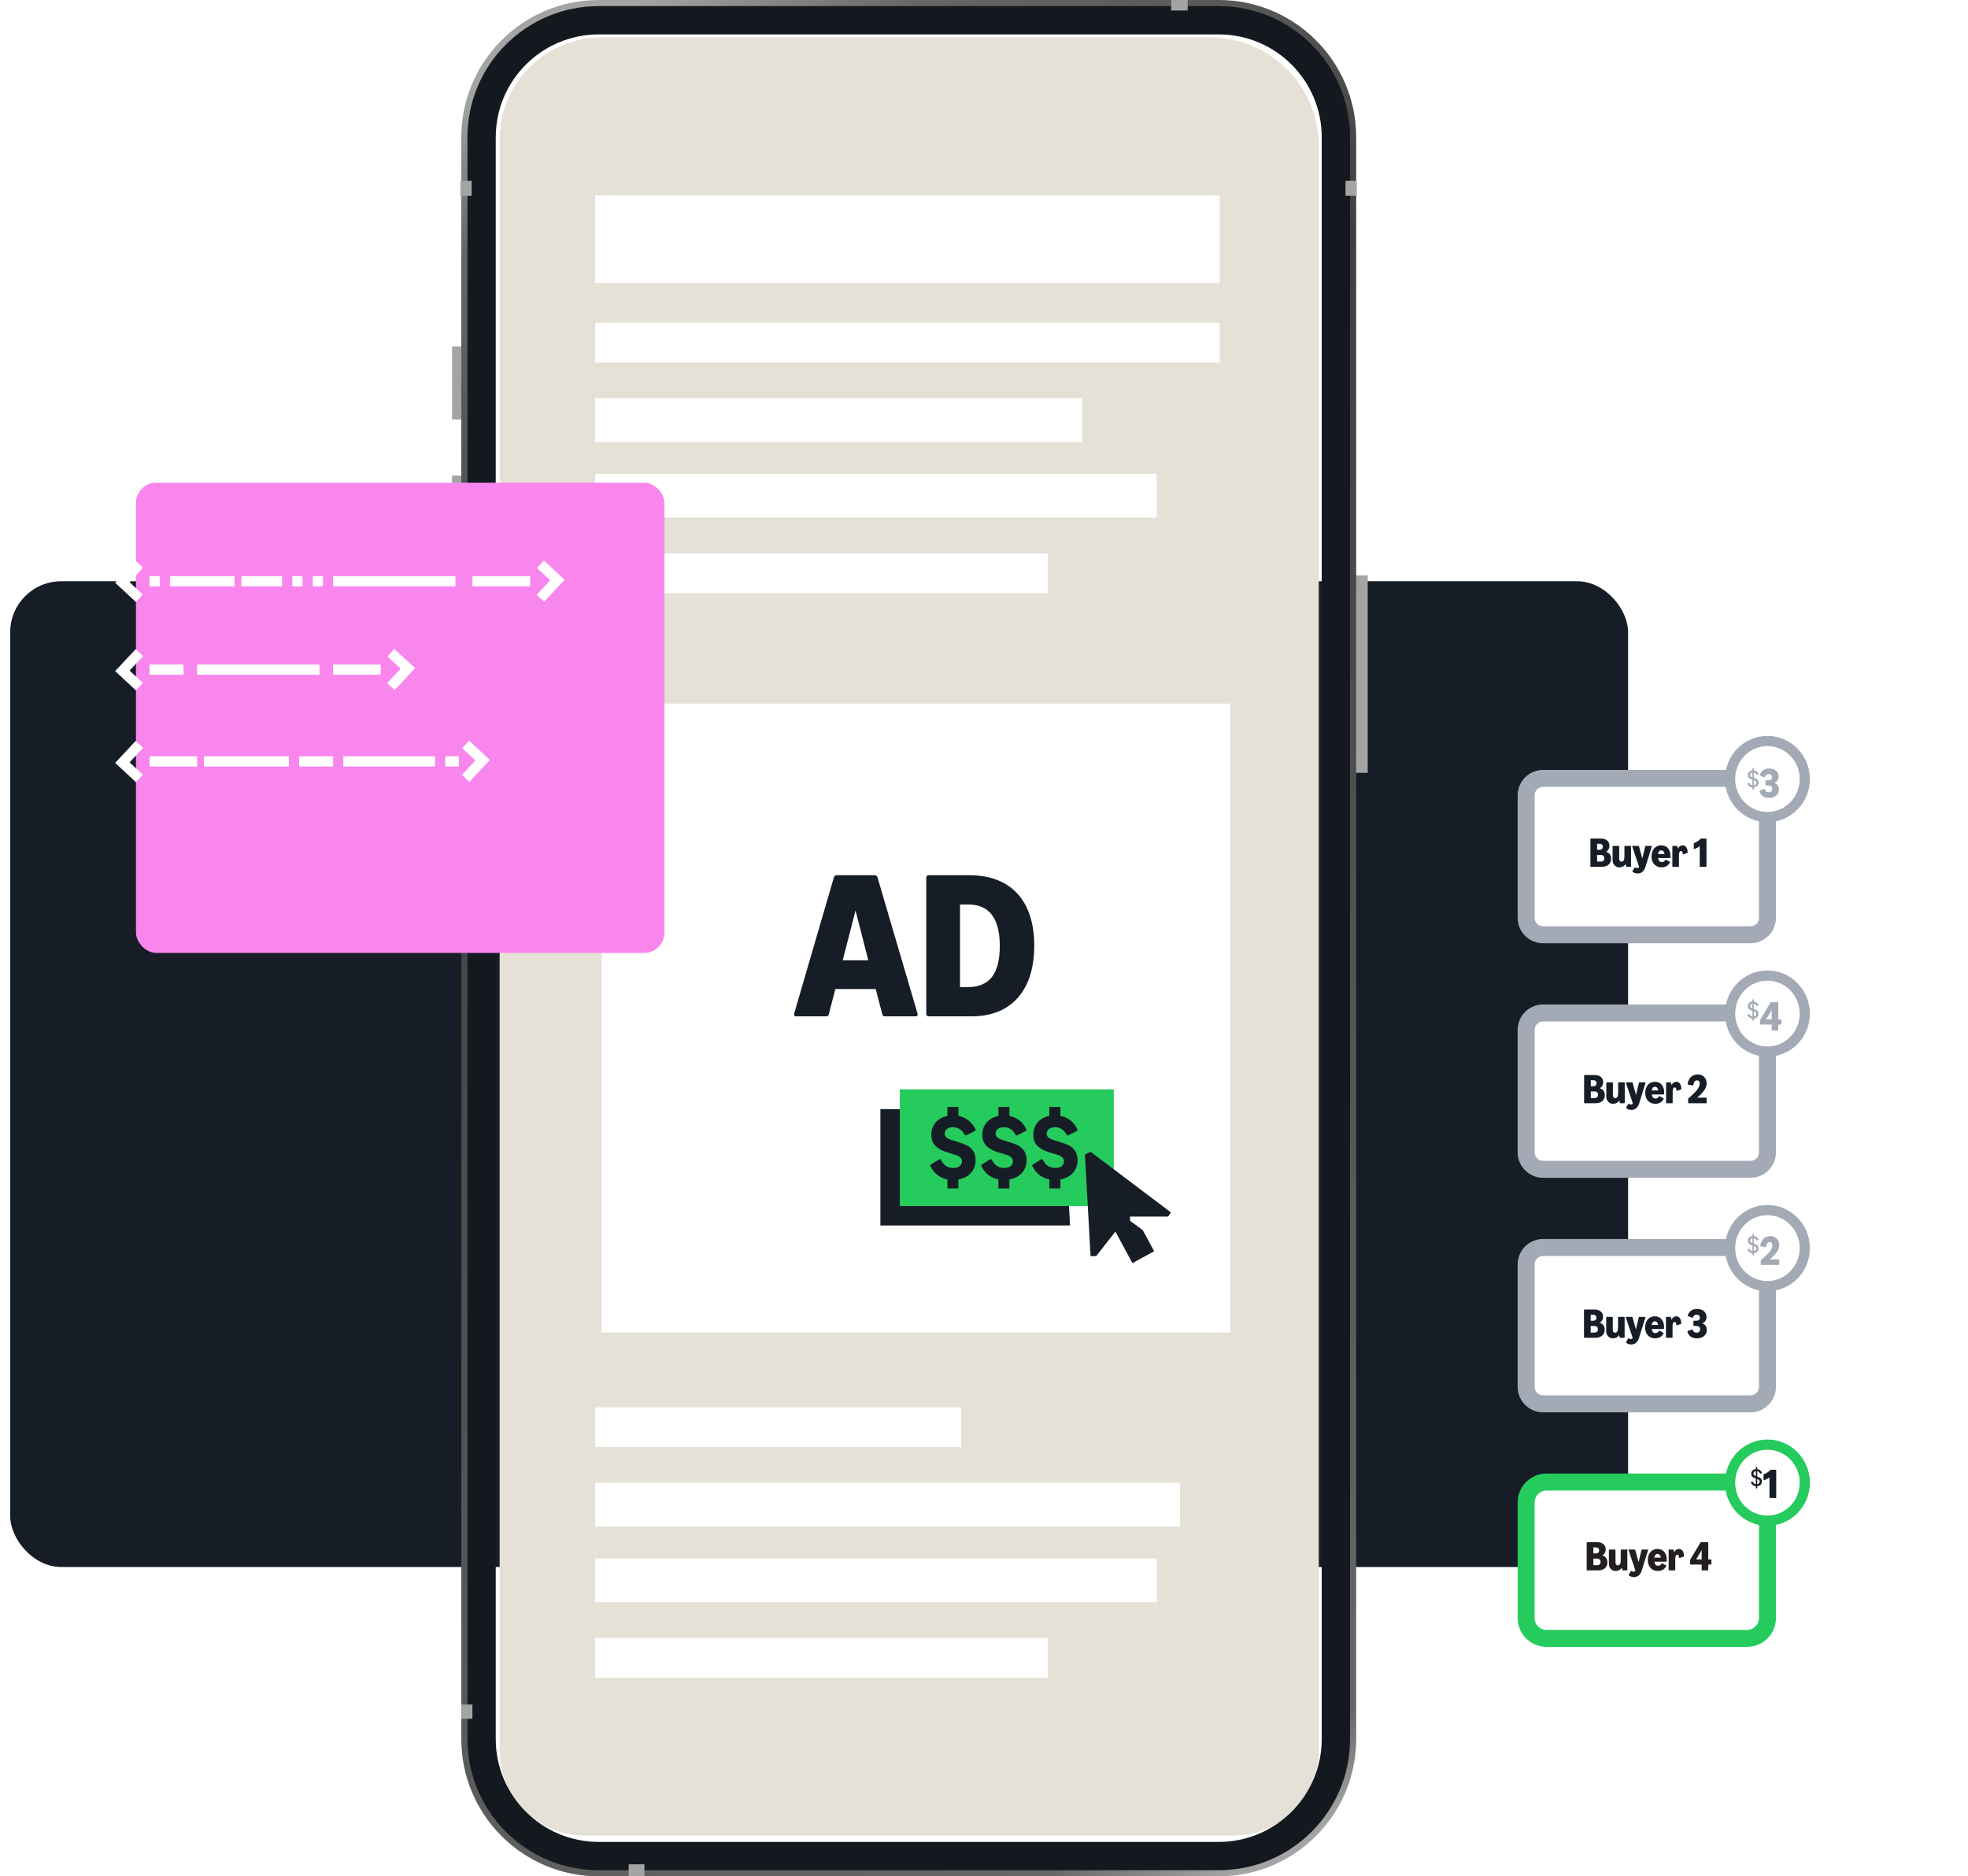 <svg width="579" height="552" viewBox="0 0 579 552" fill="none" xmlns="http://www.w3.org/2000/svg">
<rect x="3" y="171" width="476" height="290" rx="15" fill="#161D26"/>
<path d="M147 41C147 24.431 160.431 11 177 11H356C373.673 11 388 25.327 388 43V515C388 528.807 376.807 540 363 540H172C158.193 540 147 528.807 147 515V41Z" fill="#E5E1D6"/>
<rect x="175.086" y="57.492" width="183.733" height="25.746" fill="white"/>
<rect x="175.122" y="94.941" width="183.733" height="11.703" fill="white"/>
<rect x="175.122" y="414" width="107.665" height="11.703" fill="white"/>
<rect x="175.086" y="162.817" width="133.165" height="11.703" fill="white"/>
<rect x="175.086" y="481.876" width="133.165" height="11.703" fill="white"/>
<rect x="175.122" y="117.176" width="143.278" height="12.873" fill="white"/>
<rect x="175.122" y="436.235" width="172.03" height="12.873" fill="white"/>
<rect x="175.122" y="139.411" width="165.191" height="12.873" fill="white"/>
<rect x="175.122" y="458.47" width="165.191" height="12.873" fill="white"/>
<path d="M400.165 171.494V225.126" stroke="url(#paint0_linear_700_1313)" stroke-width="4.462" stroke-linecap="square"/>
<path d="M135.229 104.176V121.171" stroke="url(#paint1_linear_700_1313)" stroke-width="4.462" stroke-linecap="square"/>
<path d="M135.229 142.139V177.232" stroke="url(#paint2_linear_700_1313)" stroke-width="4.462" stroke-linecap="square"/>
<path d="M135.229 190.916V226.01" stroke="url(#paint3_linear_700_1313)" stroke-width="4.462" stroke-linecap="square"/>
<path fill-rule="evenodd" clip-rule="evenodd" d="M176.174 0H358.546C380.887 0 398.999 18.084 398.999 40.391V511.611C398.999 533.918 380.887 552.001 358.546 552.001H176.174C153.832 552.001 135.721 533.918 135.721 511.611V40.391C135.721 18.084 153.832 0 176.174 0ZM176.174 9.05C158.838 9.05 144.784 23.081 144.784 40.391V511.611C144.784 528.919 158.838 542.951 176.174 542.951H358.546C375.881 542.951 389.936 528.919 389.936 511.611V40.391C389.936 23.081 375.881 9.05 358.546 9.05H176.174Z" fill="url(#paint4_linear_700_1313)"/>
<path d="M358.544 5.96H176.173C157.127 5.96 141.688 21.375 141.688 40.391V511.61C141.688 530.626 157.127 546.041 176.173 546.041H358.544C377.59 546.041 393.029 530.626 393.029 511.61V40.391C393.029 21.375 377.59 5.96 358.544 5.96Z" stroke="#141920" stroke-width="8.329"/>
<path d="M349.43 0H344.566V3.09H349.43V0Z" fill="#A4A4A4"/>
<path d="M189.604 548.469H184.962V552.001H189.604V548.469Z" fill="#A4A4A4"/>
<path d="M138.987 501.457H135.671V505.651H138.987V501.457Z" fill="#A4A4A4"/>
<path d="M399.171 53.192H395.855V57.606H399.171V53.192Z" fill="#A4A4A4"/>
<path d="M138.768 53.192H135.452V57.606H138.768V53.192Z" fill="#A4A4A4"/>
<rect x="177" y="207" width="185" height="185" fill="white"/>
<g filter="url(#filter0_d_700_1313)">
<rect x="20" y="122" width="155.494" height="138.344" rx="6" fill="#F986ED"/>
</g>
<path d="M139 171L156 171" stroke="white" stroke-width="3"/>
<path d="M98 171L134 171" stroke="white" stroke-width="3"/>
<path d="M92 171L95 171" stroke="white" stroke-width="3"/>
<path d="M86 171L89 171" stroke="white" stroke-width="3"/>
<path d="M44 171L47 171" stroke="white" stroke-width="3"/>
<path d="M71 171L83 171" stroke="white" stroke-width="3"/>
<path d="M50 171L69 171" stroke="white" stroke-width="3"/>
<path d="M159 166L164 170.643L159 176" stroke="white" stroke-width="3"/>
<path d="M41 176L36 171.357L41 166" stroke="white" stroke-width="3"/>
<path d="M98 197L112 197" stroke="white" stroke-width="3"/>
<path d="M58 197L94 197" stroke="white" stroke-width="3"/>
<path d="M44 197L54 197" stroke="white" stroke-width="3"/>
<path d="M115 192L120 196.643L115 202" stroke="white" stroke-width="3"/>
<path d="M41 202L36 197.357L41 192" stroke="white" stroke-width="3"/>
<path d="M131 224L135 224" stroke="white" stroke-width="3"/>
<path d="M101 224L128 224" stroke="white" stroke-width="3"/>
<path d="M44 224L58 224" stroke="white" stroke-width="3"/>
<path d="M88 224L98 224" stroke="white" stroke-width="3"/>
<path d="M60 224L85 224" stroke="white" stroke-width="3"/>
<path d="M137 219L142 223.643L137 229" stroke="white" stroke-width="3"/>
<path d="M41 229L36 224.357L41 219" stroke="white" stroke-width="3"/>
<circle cx="35.435" cy="135.148" r="3.43" fill="white"/>
<circle cx="46.868" cy="135.148" r="3.43" fill="white"/>
<circle cx="58.302" cy="135.148" r="3.43" fill="white"/>
<path d="M313.017 326.298H259.014V360.527H314.806L313.017 326.298Z" fill="#161D26"/>
<path d="M327.681 320.472H264.736V354.806H327.681V320.472Z" fill="#25CB5C"/>
<path d="M279.618 331.681C280.183 331.56 280.991 331.602 281.495 331.796C281.574 331.821 281.656 331.846 281.731 331.874C282.618 332.207 283.323 332.876 283.845 333.881C283.917 334.002 283.999 334.063 284.095 334.063C284.138 334.063 284.196 334.045 284.267 334.009L286.842 332.708C286.974 332.622 287.039 332.529 287.039 332.432C287.039 332.389 287.024 332.339 286.999 332.289C286.467 331.127 285.73 330.197 284.793 329.507C283.977 328.906 283.04 328.502 281.982 328.298V325.644H278.731V328.309C277.962 328.459 277.268 328.709 276.653 329.067C275.805 329.56 275.151 330.215 274.689 331.03C274.228 331.846 273.999 332.765 273.999 333.788C273.999 334.968 274.271 335.919 274.815 336.638C275.358 337.357 276.045 337.818 276.757 338.24C277.737 338.823 281.08 339.699 281.495 339.871C282.039 340.071 282.354 340.336 282.622 340.608C282.89 340.88 283.019 341.284 283.019 341.695C283.019 342.106 282.883 342.46 282.629 342.793C282.389 343.108 281.488 343.87 279.628 343.515V343.523C279.017 343.419 278.477 343.172 278.012 342.786C277.547 342.4 277.136 341.863 276.778 341.169C276.707 341.048 276.624 340.987 276.528 340.987C276.474 340.987 276.413 341.008 276.345 341.051L273.838 342.614C273.724 342.686 273.667 342.772 273.667 342.875C273.667 342.929 273.681 342.979 273.706 343.033C274.3 344.249 275.101 345.2 276.102 345.89C276.875 346.419 277.747 346.777 278.724 346.967V349.631H281.975V346.977C282.876 346.824 283.688 346.541 284.399 346.108C285.236 345.6 285.884 344.932 286.341 344.106C286.803 343.279 287.032 342.339 287.032 341.287C287.032 340.132 286.767 339.199 286.238 338.483C285.708 337.772 285.065 337.235 284.306 336.874C283.548 336.516 282.611 336.177 281.492 335.862L279.628 335.283C279.085 335.072 278.666 334.828 278.373 334.553C278.08 334.278 277.933 333.934 277.933 333.523C277.933 333.058 278.083 332.668 278.38 332.354C278.677 332.039 279.081 331.781 279.614 331.674L279.618 331.681Z" fill="#161D26"/>
<path d="M314.313 336.875C313.554 336.518 312.617 336.178 311.494 335.863L309.631 335.284C309.088 335.073 308.669 334.83 308.376 334.554C308.083 334.279 307.936 333.936 307.936 333.524C307.936 333.059 308.086 332.67 308.383 332.355C308.68 332.04 309.084 331.783 309.617 331.675C310.182 331.554 310.99 331.597 311.494 331.79C311.577 331.815 311.655 331.84 311.73 331.868C312.617 332.201 313.322 332.87 313.844 333.875C313.916 333.996 313.998 334.057 314.094 334.057C314.137 334.057 314.195 334.039 314.266 334.004L316.841 332.702C316.973 332.616 317.038 332.523 317.038 332.426C317.038 332.383 317.024 332.333 316.998 332.283C316.466 331.121 315.729 330.191 314.792 329.501C313.976 328.9 313.039 328.496 311.981 328.292V325.638H308.73V328.303C307.961 328.453 307.267 328.703 306.652 329.061C305.804 329.555 305.15 330.209 304.689 331.024C304.227 331.84 303.998 332.759 303.998 333.782C303.998 334.962 304.27 335.913 304.814 336.632C305.357 337.351 306.044 337.812 306.756 338.234C307.736 338.817 311.08 339.694 311.494 339.865C312.038 340.066 312.353 340.33 312.621 340.602C312.889 340.874 313.018 341.278 313.018 341.689C313.018 342.101 312.882 342.455 312.628 342.787C312.389 343.102 311.487 343.864 309.628 343.51V343.517C309.016 343.413 308.476 343.166 308.011 342.78C307.546 342.394 307.135 341.857 306.777 341.164C306.706 341.042 306.623 340.981 306.527 340.981C306.473 340.981 306.412 341.003 306.344 341.046L303.837 342.608C303.723 342.68 303.666 342.766 303.666 342.869C303.666 342.923 303.68 342.973 303.705 343.027C304.299 344.243 305.1 345.194 306.101 345.884C306.874 346.414 307.746 346.771 308.723 346.961V349.622H311.974V346.968C312.875 346.814 313.687 346.532 314.398 346.099C315.235 345.591 315.883 344.922 316.34 344.096C316.802 343.27 317.031 342.329 317.031 341.278C317.031 340.123 316.766 339.189 316.237 338.474C315.707 337.762 315.064 337.226 314.305 336.865L314.313 336.875Z" fill="#161D26"/>
<path d="M294.617 331.681C295.182 331.559 295.99 331.602 296.495 331.795C296.573 331.82 296.655 331.846 296.731 331.874C297.618 332.207 298.322 332.876 298.844 333.88C298.916 334.002 298.998 334.063 299.095 334.063C299.138 334.063 299.195 334.045 299.266 334.009L301.841 332.707C301.974 332.622 302.038 332.529 302.038 332.432C302.038 332.389 302.024 332.339 301.999 332.289C301.466 331.127 300.729 330.197 299.792 329.507C298.977 328.906 298.04 328.502 296.981 328.298V325.644H293.73V328.308C292.961 328.459 292.267 328.709 291.652 329.067C290.805 329.56 290.15 330.215 289.689 331.03C289.227 331.846 288.998 332.765 288.998 333.787C288.998 334.968 289.27 335.919 289.814 336.638C290.357 337.357 291.044 337.818 291.756 338.24C292.736 338.823 296.08 339.699 296.495 339.871C297.038 340.071 297.353 340.336 297.621 340.608C297.889 340.879 298.018 341.284 298.018 341.695C298.018 342.106 297.882 342.46 297.628 342.793C297.389 343.108 296.487 343.869 294.628 343.515V343.522C294.016 343.419 293.476 343.172 293.011 342.786C292.546 342.399 292.135 341.863 291.777 341.169C291.706 341.048 291.624 340.987 291.527 340.987C291.473 340.987 291.412 341.008 291.345 341.051L288.837 342.614C288.723 342.686 288.666 342.771 288.666 342.875C288.666 342.929 288.68 342.979 288.705 343.032C289.299 344.248 290.1 345.2 291.101 345.89C291.874 346.419 292.746 346.777 293.723 346.966V349.627H296.974V346.974C297.875 346.82 298.687 346.537 299.399 346.105C300.235 345.597 300.883 344.928 301.341 344.102C301.802 343.276 302.031 342.335 302.031 341.284C302.031 340.128 301.766 339.195 301.237 338.48C300.708 337.768 300.064 337.232 299.306 336.87C298.547 336.513 297.61 336.173 296.487 335.858L294.624 335.279C294.08 335.068 293.662 334.825 293.369 334.549C293.076 334.274 292.929 333.931 292.929 333.519C292.929 333.054 293.079 332.664 293.376 332.35C293.673 332.035 294.077 331.778 294.61 331.67L294.617 331.681Z" fill="#161D26"/>
<path d="M344.493 356.675L320.853 338.843L319.194 339.673L320.853 369.532H322.512L328.163 362.311L333.17 371.606L339.558 368.102L336.221 361.907L332.466 359.164V357.92H343.663L344.493 356.675Z" fill="#161D26"/>
<path d="M234.246 299C233.826 299 233.616 298.82 233.616 298.46C233.616 298.34 233.626 298.25 233.646 298.19L245.346 258.08C245.466 257.68 245.746 257.48 246.186 257.48H257.316C257.756 257.48 258.036 257.68 258.156 258.08L269.946 298.19C269.966 298.25 269.976 298.34 269.976 298.46C269.976 298.82 269.766 299 269.346 299H260.346C259.926 299 259.666 298.79 259.566 298.37L257.646 290.96H245.766L243.846 298.37C243.766 298.79 243.496 299 243.036 299H234.246ZM255.456 282.5L251.706 267.86L247.926 282.5H255.456ZM273.235 299C273.015 299 272.835 298.94 272.695 298.82C272.575 298.68 272.515 298.5 272.515 298.28V258.2C272.515 257.98 272.575 257.81 272.695 257.69C272.835 257.55 273.015 257.48 273.235 257.48H285.205C289.265 257.48 292.715 258.29 295.555 259.91C298.415 261.53 300.585 263.89 302.065 266.99C303.545 270.09 304.285 273.84 304.285 278.24C304.285 282.6 303.555 286.34 302.095 289.46C300.655 292.56 298.545 294.93 295.765 296.57C293.005 298.19 289.685 299 285.805 299H273.235ZM284.755 290.39C287.935 290.39 290.295 289.4 291.835 287.42C293.375 285.42 294.145 282.38 294.145 278.3C294.145 270.16 291.045 266.09 284.845 266.09H282.445V290.39H284.755Z" fill="#161D26"/>
<path d="M548 322C564.566 322 578 307.225 578 289C578 270.775 564.572 256 548 256" stroke="white" stroke-width="2" stroke-linecap="round" stroke-linejoin="round" stroke-dasharray="6 6"/>
<path d="M543.447 318L538 323.515L543.447 329.03" stroke="white" stroke-width="3" stroke-linecap="square" stroke-linejoin="round"/>
<path d="M548 391C564.566 391 578 376.225 578 358C578 339.775 564.572 325 548 325" stroke="white" stroke-width="2" stroke-linecap="round" stroke-linejoin="round" stroke-dasharray="6 6"/>
<path d="M543.447 387L538 392.515L543.447 398.03" stroke="white" stroke-width="3" stroke-linecap="square" stroke-linejoin="round"/>
<path d="M548 460C564.566 460 578 445.225 578 427C578 408.775 564.572 394 548 394" stroke="white" stroke-width="2" stroke-linecap="round" stroke-linejoin="round" stroke-dasharray="6 6"/>
<path d="M543.447 454L538 459.515L543.447 465.03" stroke="white" stroke-width="3" stroke-linecap="square" stroke-linejoin="round"/>
<path d="M515 229H454C451.239 229 449 231.239 449 234V270C449 272.761 451.239 275 454 275H515C517.761 275 520 272.761 520 270V234C520 231.239 517.761 229 515 229Z" fill="white" stroke="#A3AAB5" stroke-width="5" stroke-miterlimit="10"/>
<path d="M468.052 255C468.008 255 467.972 254.988 467.944 254.964C467.92 254.936 467.908 254.9 467.908 254.856V246.84C467.908 246.796 467.92 246.762 467.944 246.738C467.972 246.71 468.008 246.696 468.052 246.696H470.938C471.47 246.696 471.928 246.78 472.312 246.948C472.696 247.116 472.99 247.358 473.194 247.674C473.398 247.99 473.5 248.366 473.5 248.802C473.5 249.214 473.41 249.576 473.23 249.888C473.05 250.196 472.802 250.432 472.486 250.596C473.49 250.864 473.992 251.546 473.992 252.642C473.992 253.13 473.88 253.552 473.656 253.908C473.436 254.26 473.116 254.53 472.696 254.718C472.276 254.906 471.778 255 471.202 255H468.052ZM470.962 253.47C471.29 253.47 471.544 253.388 471.724 253.224C471.904 253.056 471.994 252.82 471.994 252.516C471.994 252.2 471.904 251.956 471.724 251.784C471.544 251.612 471.29 251.526 470.962 251.526H469.876V253.47H470.962ZM470.572 250.008C470.888 250.008 471.132 249.93 471.304 249.774C471.476 249.618 471.562 249.396 471.562 249.108C471.562 248.828 471.476 248.612 471.304 248.46C471.132 248.304 470.888 248.226 470.572 248.226H469.876V250.008H470.572ZM479.718 248.862C479.762 248.862 479.796 248.876 479.82 248.904C479.848 248.928 479.862 248.962 479.862 249.006V254.856C479.862 254.9 479.848 254.936 479.82 254.964C479.796 254.988 479.762 255 479.718 255H478.566C478.482 255 478.43 254.96 478.41 254.88L478.248 254.208C478.056 254.512 477.804 254.748 477.492 254.916C477.18 255.084 476.834 255.168 476.454 255.168C476.07 255.168 475.724 255.078 475.416 254.898C475.112 254.718 474.872 254.47 474.696 254.154C474.524 253.838 474.438 253.484 474.438 253.092V249.006C474.438 248.962 474.45 248.928 474.474 248.904C474.502 248.876 474.538 248.862 474.582 248.862H476.238C476.282 248.862 476.316 248.876 476.34 248.904C476.368 248.928 476.382 248.962 476.382 249.006V252.648C476.382 252.924 476.44 253.136 476.556 253.284C476.672 253.432 476.838 253.506 477.054 253.506C477.334 253.506 477.548 253.38 477.696 253.128C477.844 252.876 477.918 252.514 477.918 252.042V249.006C477.918 248.962 477.93 248.928 477.954 248.904C477.982 248.876 478.018 248.862 478.062 248.862H479.718ZM484.112 255C483.92 255.644 483.628 256.132 483.236 256.464C482.844 256.8 482.366 256.968 481.802 256.968C481.518 256.968 481.25 256.926 480.998 256.842C480.746 256.758 480.52 256.634 480.32 256.47C480.28 256.434 480.26 256.396 480.26 256.356C480.26 256.328 480.268 256.3 480.284 256.272L480.902 255.222C480.934 255.174 480.968 255.15 481.004 255.15C481.032 255.15 481.064 255.162 481.1 255.186C481.276 255.314 481.47 255.378 481.682 255.378C481.81 255.378 481.918 255.352 482.006 255.3C482.098 255.252 482.176 255.174 482.24 255.066L480.218 249.024C480.214 249.012 480.212 248.994 480.212 248.97C480.212 248.898 480.254 248.862 480.338 248.862H482.036C482.12 248.862 482.172 248.902 482.192 248.982L483.176 252.57L484.04 248.982C484.056 248.902 484.108 248.862 484.196 248.862H485.852C485.936 248.862 485.978 248.898 485.978 248.97C485.978 248.994 485.976 249.012 485.972 249.024L484.112 255ZM488.859 255.168C488.271 255.168 487.753 255.034 487.305 254.766C486.857 254.498 486.509 254.12 486.261 253.632C486.017 253.14 485.895 252.572 485.895 251.928C485.895 251.288 486.013 250.724 486.249 250.236C486.489 249.744 486.825 249.364 487.257 249.096C487.693 248.828 488.195 248.694 488.763 248.694C489.311 248.694 489.789 248.826 490.197 249.09C490.605 249.35 490.919 249.722 491.139 250.206C491.359 250.69 491.469 251.256 491.469 251.904C491.469 252.052 491.461 252.184 491.445 252.3C491.433 252.388 491.383 252.432 491.295 252.432H487.821C487.877 252.816 487.997 253.11 488.181 253.314C488.365 253.518 488.607 253.62 488.907 253.62C489.135 253.62 489.337 253.566 489.513 253.458C489.693 253.35 489.833 253.196 489.933 252.996C489.965 252.936 490.003 252.906 490.047 252.906C490.071 252.906 490.097 252.914 490.125 252.93L491.235 253.506C491.295 253.538 491.325 253.578 491.325 253.626C491.325 253.646 491.319 253.668 491.307 253.692C491.079 254.176 490.755 254.544 490.335 254.796C489.919 255.044 489.427 255.168 488.859 255.168ZM489.723 251.238C489.663 250.886 489.551 250.62 489.387 250.44C489.227 250.256 489.019 250.164 488.763 250.164C488.503 250.164 488.291 250.256 488.127 250.44C487.967 250.62 487.857 250.886 487.797 251.238H489.723ZM492.161 255C492.117 255 492.081 254.988 492.053 254.964C492.029 254.936 492.017 254.9 492.017 254.856V249.006C492.017 248.962 492.029 248.928 492.053 248.904C492.081 248.876 492.117 248.862 492.161 248.862H493.313C493.397 248.862 493.451 248.902 493.475 248.982L493.655 249.696C493.799 249.372 493.989 249.124 494.225 248.952C494.465 248.78 494.737 248.694 495.041 248.694C495.473 248.694 495.821 248.864 496.085 249.204C496.353 249.544 496.501 250.068 496.529 250.776C496.533 250.86 496.495 250.916 496.415 250.944L495.239 251.346C495.207 251.354 495.187 251.358 495.179 251.358C495.147 251.358 495.121 251.346 495.101 251.322C495.085 251.298 495.077 251.264 495.077 251.22C495.061 250.908 495.011 250.686 494.927 250.554C494.847 250.422 494.735 250.356 494.591 250.356C494.399 250.356 494.245 250.46 494.129 250.668C494.017 250.876 493.961 251.182 493.961 251.586V254.856C493.961 254.9 493.947 254.936 493.919 254.964C493.895 254.988 493.861 255 493.817 255H492.161ZM500.217 255C500.173 255 500.137 254.988 500.109 254.964C500.085 254.936 500.073 254.9 500.073 254.856V248.904C499.661 249.268 499.133 249.554 498.489 249.762C498.477 249.766 498.459 249.768 498.435 249.768C498.363 249.768 498.327 249.726 498.327 249.642V248.142C498.327 248.058 498.367 248.004 498.447 247.98C498.839 247.852 499.185 247.69 499.485 247.494C499.785 247.298 500.055 247.06 500.295 246.78C500.339 246.724 500.397 246.696 500.469 246.696H501.915C501.959 246.696 501.993 246.71 502.017 246.738C502.045 246.762 502.059 246.796 502.059 246.84V254.856C502.059 254.9 502.045 254.936 502.017 254.964C501.993 254.988 501.959 255 501.915 255H500.217Z" fill="#161D26"/>
<path d="M519.992 240.373C526.063 240.373 530.984 235.365 530.984 229.186C530.984 223.008 526.063 218 519.992 218C513.921 218 509 223.008 509 229.186C509 235.365 513.921 240.373 519.992 240.373Z" fill="white" stroke="#A3AAB5" stroke-width="3" stroke-miterlimit="10"/>
<path d="M515.672 232.289C515.646 232.289 515.625 232.281 515.609 232.264C515.595 232.25 515.588 232.23 515.588 232.205V231.659C515.247 231.633 514.953 231.53 514.706 231.351C514.459 231.169 514.264 230.918 514.121 230.598C514.114 230.584 514.111 230.57 514.111 230.556C514.111 230.528 514.127 230.505 514.16 230.486L514.548 230.259C514.565 230.249 514.58 230.245 514.594 230.245C514.622 230.245 514.644 230.262 514.66 230.297C514.863 230.752 515.173 231.005 515.588 231.057V229.387C515.299 229.292 515.061 229.196 514.874 229.1C514.69 229.005 514.533 228.868 514.405 228.691C514.279 228.513 514.216 228.284 514.216 228.001C514.216 227.754 514.273 227.53 514.387 227.329C514.504 227.126 514.666 226.963 514.874 226.839C515.082 226.713 515.32 226.64 515.588 226.619V226.073C515.588 226.047 515.595 226.027 515.609 226.013C515.625 225.997 515.646 225.989 515.672 225.989H515.913C515.939 225.989 515.959 225.997 515.973 226.013C515.989 226.027 515.997 226.047 515.997 226.073V226.626C516.31 226.663 516.582 226.77 516.813 226.948C517.046 227.123 517.233 227.36 517.373 227.658C517.38 227.675 517.383 227.69 517.383 227.704C517.383 227.729 517.367 227.752 517.334 227.77L516.939 227.977C516.923 227.986 516.907 227.991 516.893 227.991C516.868 227.991 516.846 227.974 516.827 227.942C516.736 227.748 516.62 227.591 516.48 227.469C516.34 227.348 516.179 227.269 515.997 227.231V228.834C516.287 228.932 516.525 229.03 516.711 229.128C516.898 229.224 517.056 229.362 517.184 229.541C517.312 229.719 517.376 229.948 517.376 230.231C517.376 230.49 517.319 230.722 517.205 230.927C517.091 231.133 516.93 231.298 516.722 231.424C516.514 231.55 516.273 231.627 515.997 231.655V232.205C515.997 232.23 515.989 232.25 515.973 232.264C515.959 232.281 515.939 232.289 515.913 232.289H515.672ZM514.888 227.966C514.888 228.146 514.947 228.291 515.066 228.4C515.188 228.508 515.362 228.604 515.588 228.691V227.217C515.373 227.245 515.203 227.327 515.077 227.462C514.951 227.598 514.888 227.766 514.888 227.966ZM515.997 231.046C516.217 231.007 516.389 230.919 516.515 230.784C516.641 230.646 516.704 230.476 516.704 230.273C516.704 230.088 516.643 229.94 516.519 229.828C516.398 229.716 516.224 229.617 515.997 229.531V231.046Z" fill="#A3AAB5"/>
<path d="M520.444 234.729C519.708 234.729 519.104 234.559 518.632 234.219C518.164 233.879 517.84 233.389 517.66 232.749C517.656 232.737 517.654 232.721 517.654 232.701C517.654 232.637 517.688 232.593 517.756 232.569L519.01 232.131C519.042 232.123 519.062 232.119 519.07 232.119C519.126 232.119 519.166 232.155 519.19 232.227C519.282 232.499 519.426 232.707 519.622 232.851C519.822 232.991 520.066 233.061 520.354 233.061C520.674 233.061 520.928 232.973 521.116 232.797C521.304 232.617 521.398 232.377 521.398 232.077C521.398 231.753 521.3 231.507 521.104 231.339C520.912 231.167 520.632 231.081 520.264 231.081H519.568C519.524 231.081 519.488 231.069 519.46 231.045C519.436 231.017 519.424 230.981 519.424 230.937V229.695C519.424 229.651 519.436 229.617 519.46 229.593C519.488 229.565 519.524 229.551 519.568 229.551H520.288C520.624 229.551 520.88 229.473 521.056 229.317C521.236 229.161 521.326 228.933 521.326 228.633C521.326 228.365 521.24 228.151 521.068 227.991C520.896 227.827 520.666 227.745 520.378 227.745C520.114 227.745 519.886 227.817 519.694 227.961C519.506 228.105 519.364 228.315 519.268 228.591C519.244 228.659 519.204 228.693 519.148 228.693C519.124 228.693 519.104 228.689 519.088 228.681L517.846 228.183C517.782 228.159 517.75 228.117 517.75 228.057C517.75 228.049 517.754 228.029 517.762 227.997C517.966 227.377 518.296 226.905 518.752 226.581C519.208 226.253 519.79 226.089 520.498 226.089C521.046 226.089 521.53 226.187 521.95 226.383C522.37 226.575 522.694 226.849 522.922 227.205C523.154 227.561 523.27 227.973 523.27 228.441C523.27 228.921 523.162 229.315 522.946 229.623C522.734 229.927 522.418 230.155 521.998 230.307C522.446 230.463 522.786 230.709 523.018 231.045C523.25 231.377 523.366 231.787 523.366 232.275C523.366 232.759 523.244 233.187 523 233.559C522.756 233.931 522.412 234.219 521.968 234.423C521.528 234.627 521.02 234.729 520.444 234.729Z" fill="#A3AAB5"/>
<path d="M515 298H454C451.239 298 449 300.239 449 303V339C449 341.761 451.239 344 454 344H515C517.761 344 520 341.761 520 339V303C520 300.239 517.761 298 515 298Z" fill="white" stroke="#A3AAB5" stroke-width="5" stroke-miterlimit="10"/>
<path d="M466.202 324.561C466.158 324.561 466.122 324.549 466.094 324.525C466.07 324.497 466.058 324.461 466.058 324.417V316.401C466.058 316.357 466.07 316.323 466.094 316.299C466.122 316.271 466.158 316.257 466.202 316.257H469.088C469.62 316.257 470.078 316.341 470.462 316.509C470.846 316.677 471.14 316.919 471.344 317.235C471.548 317.551 471.65 317.927 471.65 318.363C471.65 318.775 471.56 319.137 471.38 319.449C471.2 319.757 470.952 319.993 470.636 320.157C471.64 320.425 472.142 321.107 472.142 322.203C472.142 322.691 472.03 323.113 471.806 323.469C471.586 323.821 471.266 324.091 470.846 324.279C470.426 324.467 469.928 324.561 469.352 324.561H466.202ZM469.112 323.031C469.44 323.031 469.694 322.949 469.874 322.785C470.054 322.617 470.144 322.381 470.144 322.077C470.144 321.761 470.054 321.517 469.874 321.345C469.694 321.173 469.44 321.087 469.112 321.087H468.026V323.031H469.112ZM468.722 319.569C469.038 319.569 469.282 319.491 469.454 319.335C469.626 319.179 469.712 318.957 469.712 318.669C469.712 318.389 469.626 318.173 469.454 318.021C469.282 317.865 469.038 317.787 468.722 317.787H468.026V319.569H468.722ZM477.868 318.423C477.912 318.423 477.946 318.437 477.97 318.465C477.998 318.489 478.012 318.523 478.012 318.567V324.417C478.012 324.461 477.998 324.497 477.97 324.525C477.946 324.549 477.912 324.561 477.868 324.561H476.716C476.632 324.561 476.58 324.521 476.56 324.441L476.398 323.769C476.206 324.073 475.954 324.309 475.642 324.477C475.33 324.645 474.984 324.729 474.604 324.729C474.22 324.729 473.874 324.639 473.566 324.459C473.262 324.279 473.022 324.031 472.846 323.715C472.674 323.399 472.588 323.045 472.588 322.653V318.567C472.588 318.523 472.6 318.489 472.624 318.465C472.652 318.437 472.688 318.423 472.732 318.423H474.388C474.432 318.423 474.466 318.437 474.49 318.465C474.518 318.489 474.532 318.523 474.532 318.567V322.209C474.532 322.485 474.59 322.697 474.706 322.845C474.822 322.993 474.988 323.067 475.204 323.067C475.484 323.067 475.698 322.941 475.846 322.689C475.994 322.437 476.068 322.075 476.068 321.603V318.567C476.068 318.523 476.08 318.489 476.104 318.465C476.132 318.437 476.168 318.423 476.212 318.423H477.868ZM482.263 324.561C482.071 325.205 481.779 325.693 481.387 326.025C480.995 326.361 480.517 326.529 479.953 326.529C479.669 326.529 479.401 326.487 479.149 326.403C478.897 326.319 478.671 326.195 478.471 326.031C478.431 325.995 478.411 325.957 478.411 325.917C478.411 325.889 478.419 325.861 478.435 325.833L479.053 324.783C479.085 324.735 479.119 324.711 479.155 324.711C479.183 324.711 479.215 324.723 479.251 324.747C479.427 324.875 479.621 324.939 479.833 324.939C479.961 324.939 480.069 324.913 480.157 324.861C480.249 324.813 480.327 324.735 480.391 324.627L478.369 318.585C478.365 318.573 478.363 318.555 478.363 318.531C478.363 318.459 478.405 318.423 478.489 318.423H480.187C480.271 318.423 480.323 318.463 480.343 318.543L481.327 322.131L482.191 318.543C482.207 318.463 482.259 318.423 482.347 318.423H484.003C484.087 318.423 484.129 318.459 484.129 318.531C484.129 318.555 484.127 318.573 484.123 318.585L482.263 324.561ZM487.01 324.729C486.422 324.729 485.904 324.595 485.456 324.327C485.008 324.059 484.66 323.681 484.412 323.193C484.168 322.701 484.046 322.133 484.046 321.489C484.046 320.849 484.164 320.285 484.4 319.797C484.64 319.305 484.976 318.925 485.408 318.657C485.844 318.389 486.346 318.255 486.914 318.255C487.462 318.255 487.94 318.387 488.348 318.651C488.756 318.911 489.07 319.283 489.29 319.767C489.51 320.251 489.62 320.817 489.62 321.465C489.62 321.613 489.612 321.745 489.596 321.861C489.584 321.949 489.534 321.993 489.446 321.993H485.972C486.028 322.377 486.148 322.671 486.332 322.875C486.516 323.079 486.758 323.181 487.058 323.181C487.286 323.181 487.488 323.127 487.664 323.019C487.844 322.911 487.984 322.757 488.084 322.557C488.116 322.497 488.154 322.467 488.198 322.467C488.222 322.467 488.248 322.475 488.276 322.491L489.386 323.067C489.446 323.099 489.476 323.139 489.476 323.187C489.476 323.207 489.47 323.229 489.458 323.253C489.23 323.737 488.906 324.105 488.486 324.357C488.07 324.605 487.578 324.729 487.01 324.729ZM487.874 320.799C487.814 320.447 487.702 320.181 487.538 320.001C487.378 319.817 487.17 319.725 486.914 319.725C486.654 319.725 486.442 319.817 486.278 320.001C486.118 320.181 486.008 320.447 485.948 320.799H487.874ZM490.311 324.561C490.267 324.561 490.231 324.549 490.203 324.525C490.179 324.497 490.167 324.461 490.167 324.417V318.567C490.167 318.523 490.179 318.489 490.203 318.465C490.231 318.437 490.267 318.423 490.311 318.423H491.463C491.547 318.423 491.601 318.463 491.625 318.543L491.805 319.257C491.949 318.933 492.139 318.685 492.375 318.513C492.615 318.341 492.887 318.255 493.191 318.255C493.623 318.255 493.971 318.425 494.235 318.765C494.503 319.105 494.651 319.629 494.679 320.337C494.683 320.421 494.645 320.477 494.565 320.505L493.389 320.907C493.357 320.915 493.337 320.919 493.329 320.919C493.297 320.919 493.271 320.907 493.251 320.883C493.235 320.859 493.227 320.825 493.227 320.781C493.211 320.469 493.161 320.247 493.077 320.115C492.997 319.983 492.885 319.917 492.741 319.917C492.549 319.917 492.395 320.021 492.279 320.229C492.167 320.437 492.111 320.743 492.111 321.147V324.417C492.111 324.461 492.097 324.497 492.069 324.525C492.045 324.549 492.011 324.561 491.967 324.561H490.311ZM496.814 324.561C496.77 324.561 496.734 324.549 496.706 324.525C496.682 324.497 496.67 324.461 496.67 324.417V323.313C496.67 323.245 496.698 323.185 496.754 323.133C497.57 322.425 498.216 321.819 498.692 321.315C499.172 320.807 499.522 320.353 499.742 319.953C499.962 319.553 500.072 319.167 500.072 318.795C500.072 318.491 500.004 318.257 499.868 318.093C499.732 317.925 499.536 317.841 499.28 317.841C498.988 317.841 498.748 317.961 498.56 318.201C498.372 318.437 498.248 318.777 498.188 319.221C498.184 319.273 498.166 319.309 498.134 319.329C498.102 319.349 498.064 319.355 498.02 319.347L496.634 319.059C496.59 319.051 496.558 319.033 496.538 319.005C496.518 318.973 496.51 318.935 496.514 318.891C496.602 318.311 496.778 317.811 497.042 317.391C497.31 316.971 497.65 316.649 498.062 316.425C498.474 316.201 498.942 316.089 499.466 316.089C499.99 316.089 500.45 316.199 500.846 316.419C501.246 316.639 501.554 316.947 501.77 317.343C501.99 317.739 502.1 318.195 502.1 318.711C502.1 319.163 502.006 319.603 501.818 320.031C501.634 320.459 501.338 320.907 500.93 321.375C500.526 321.839 499.988 322.353 499.316 322.917H501.956C502 322.917 502.034 322.931 502.058 322.959C502.086 322.983 502.1 323.017 502.1 323.061V324.417C502.1 324.461 502.086 324.497 502.058 324.525C502.034 324.549 502 324.561 501.956 324.561H496.814Z" fill="#161D26"/>
<path d="M519.992 309.373C526.063 309.373 530.984 304.365 530.984 298.186C530.984 292.008 526.063 287 519.992 287C513.921 287 509 292.008 509 298.186C509 304.365 513.921 309.373 519.992 309.373Z" fill="white" stroke="#A3AAB5" stroke-width="3" stroke-miterlimit="10"/>
<path d="M515.672 300.301C515.646 300.301 515.625 300.293 515.609 300.276C515.595 300.262 515.588 300.243 515.588 300.217V299.671C515.247 299.645 514.953 299.543 514.706 299.363C514.459 299.181 514.264 298.93 514.121 298.61C514.114 298.596 514.111 298.582 514.111 298.568C514.111 298.54 514.127 298.517 514.16 298.498L514.548 298.271C514.565 298.262 514.58 298.257 514.594 298.257C514.622 298.257 514.644 298.274 514.66 298.309C514.863 298.764 515.173 299.018 515.588 299.069V297.399C515.299 297.304 515.061 297.208 514.874 297.112C514.69 297.017 514.533 296.88 514.405 296.703C514.279 296.526 514.216 296.296 514.216 296.013C514.216 295.766 514.273 295.542 514.387 295.341C514.504 295.138 514.666 294.975 514.874 294.851C515.082 294.725 515.32 294.652 515.588 294.631V294.085C515.588 294.059 515.595 294.039 515.609 294.025C515.625 294.009 515.646 294.001 515.672 294.001H515.913C515.939 294.001 515.959 294.009 515.973 294.025C515.989 294.039 515.997 294.059 515.997 294.085V294.638C516.31 294.675 516.582 294.783 516.813 294.96C517.046 295.135 517.233 295.372 517.373 295.67C517.38 295.687 517.383 295.702 517.383 295.716C517.383 295.742 517.367 295.764 517.334 295.782L516.939 295.989C516.923 295.998 516.907 296.003 516.893 296.003C516.868 296.003 516.846 295.987 516.827 295.954C516.736 295.76 516.62 295.603 516.48 295.481C516.34 295.36 516.179 295.281 515.997 295.243V296.846C516.287 296.944 516.525 297.042 516.711 297.14C516.898 297.236 517.056 297.374 517.184 297.553C517.312 297.731 517.376 297.961 517.376 298.243C517.376 298.502 517.319 298.734 517.205 298.939C517.091 299.145 516.93 299.31 516.722 299.436C516.514 299.562 516.273 299.639 515.997 299.667V300.217C515.997 300.243 515.989 300.262 515.973 300.276C515.959 300.293 515.939 300.301 515.913 300.301H515.672ZM514.888 295.978C514.888 296.158 514.947 296.303 515.066 296.412C515.188 296.52 515.362 296.617 515.588 296.703V295.229C515.373 295.257 515.203 295.339 515.077 295.474C514.951 295.61 514.888 295.778 514.888 295.978ZM515.997 299.058C516.217 299.019 516.389 298.931 516.515 298.796C516.641 298.658 516.704 298.488 516.704 298.285C516.704 298.101 516.643 297.952 516.519 297.84C516.398 297.728 516.224 297.629 515.997 297.543V299.058Z" fill="#A3AAB5"/>
<path d="M521.39 303.141C521.346 303.141 521.31 303.129 521.282 303.105C521.258 303.077 521.246 303.041 521.246 302.997V301.425H518C517.956 301.425 517.92 301.413 517.892 301.389C517.868 301.361 517.856 301.325 517.856 301.281V300.135C517.856 300.067 517.872 300.007 517.904 299.955L520.898 294.933C520.934 294.869 520.992 294.837 521.072 294.837H523.046C523.09 294.837 523.124 294.851 523.148 294.879C523.176 294.903 523.19 294.937 523.19 294.981V299.913H523.97C524.014 299.913 524.048 299.927 524.072 299.955C524.1 299.979 524.114 300.013 524.114 300.057V301.281C524.114 301.325 524.1 301.361 524.072 301.389C524.048 301.413 524.014 301.425 523.97 301.425H523.19V302.997C523.19 303.041 523.176 303.077 523.148 303.105C523.124 303.129 523.09 303.141 523.046 303.141H521.39ZM521.246 299.913V297.141L519.632 299.913H521.246Z" fill="#A3AAB5"/>
<path d="M515 367H454C451.239 367 449 369.239 449 372V408C449 410.761 451.239 413 454 413H515C517.761 413 520 410.761 520 408V372C520 369.239 517.761 367 515 367Z" fill="white" stroke="#A3AAB5" stroke-width="5" stroke-miterlimit="10"/>
<path d="M466.167 393.561C466.123 393.561 466.087 393.549 466.059 393.525C466.035 393.497 466.023 393.461 466.023 393.417V385.401C466.023 385.357 466.035 385.323 466.059 385.299C466.087 385.271 466.123 385.257 466.167 385.257H469.053C469.585 385.257 470.043 385.341 470.427 385.509C470.811 385.677 471.105 385.919 471.309 386.235C471.513 386.551 471.615 386.927 471.615 387.363C471.615 387.775 471.525 388.137 471.345 388.449C471.165 388.757 470.917 388.993 470.601 389.157C471.605 389.425 472.107 390.107 472.107 391.203C472.107 391.691 471.995 392.113 471.771 392.469C471.551 392.821 471.231 393.091 470.811 393.279C470.391 393.467 469.893 393.561 469.317 393.561H466.167ZM469.077 392.031C469.405 392.031 469.659 391.949 469.839 391.785C470.019 391.617 470.109 391.381 470.109 391.077C470.109 390.761 470.019 390.517 469.839 390.345C469.659 390.173 469.405 390.087 469.077 390.087H467.991V392.031H469.077ZM468.687 388.569C469.003 388.569 469.247 388.491 469.419 388.335C469.591 388.179 469.677 387.957 469.677 387.669C469.677 387.389 469.591 387.173 469.419 387.021C469.247 386.865 469.003 386.787 468.687 386.787H467.991V388.569H468.687ZM477.833 387.423C477.877 387.423 477.911 387.437 477.935 387.465C477.963 387.489 477.977 387.523 477.977 387.567V393.417C477.977 393.461 477.963 393.497 477.935 393.525C477.911 393.549 477.877 393.561 477.833 393.561H476.681C476.597 393.561 476.545 393.521 476.525 393.441L476.363 392.769C476.171 393.073 475.919 393.309 475.607 393.477C475.295 393.645 474.949 393.729 474.569 393.729C474.185 393.729 473.839 393.639 473.531 393.459C473.227 393.279 472.987 393.031 472.811 392.715C472.639 392.399 472.553 392.045 472.553 391.653V387.567C472.553 387.523 472.565 387.489 472.589 387.465C472.617 387.437 472.653 387.423 472.697 387.423H474.353C474.397 387.423 474.431 387.437 474.455 387.465C474.483 387.489 474.497 387.523 474.497 387.567V391.209C474.497 391.485 474.555 391.697 474.671 391.845C474.787 391.993 474.953 392.067 475.169 392.067C475.449 392.067 475.663 391.941 475.811 391.689C475.959 391.437 476.033 391.075 476.033 390.603V387.567C476.033 387.523 476.045 387.489 476.069 387.465C476.097 387.437 476.133 387.423 476.177 387.423H477.833ZM482.228 393.561C482.036 394.205 481.744 394.693 481.352 395.025C480.96 395.361 480.482 395.529 479.918 395.529C479.634 395.529 479.366 395.487 479.114 395.403C478.862 395.319 478.636 395.195 478.436 395.031C478.396 394.995 478.376 394.957 478.376 394.917C478.376 394.889 478.384 394.861 478.4 394.833L479.018 393.783C479.05 393.735 479.084 393.711 479.12 393.711C479.148 393.711 479.18 393.723 479.216 393.747C479.392 393.875 479.586 393.939 479.798 393.939C479.926 393.939 480.034 393.913 480.122 393.861C480.214 393.813 480.292 393.735 480.356 393.627L478.334 387.585C478.33 387.573 478.328 387.555 478.328 387.531C478.328 387.459 478.37 387.423 478.454 387.423H480.152C480.236 387.423 480.288 387.463 480.308 387.543L481.292 391.131L482.156 387.543C482.172 387.463 482.224 387.423 482.312 387.423H483.968C484.052 387.423 484.094 387.459 484.094 387.531C484.094 387.555 484.092 387.573 484.088 387.585L482.228 393.561ZM486.974 393.729C486.386 393.729 485.868 393.595 485.42 393.327C484.972 393.059 484.624 392.681 484.376 392.193C484.132 391.701 484.01 391.133 484.01 390.489C484.01 389.849 484.128 389.285 484.364 388.797C484.604 388.305 484.94 387.925 485.372 387.657C485.808 387.389 486.31 387.255 486.878 387.255C487.426 387.255 487.904 387.387 488.312 387.651C488.72 387.911 489.034 388.283 489.254 388.767C489.474 389.251 489.584 389.817 489.584 390.465C489.584 390.613 489.576 390.745 489.56 390.861C489.548 390.949 489.498 390.993 489.41 390.993H485.936C485.992 391.377 486.112 391.671 486.296 391.875C486.48 392.079 486.722 392.181 487.022 392.181C487.25 392.181 487.452 392.127 487.628 392.019C487.808 391.911 487.948 391.757 488.048 391.557C488.08 391.497 488.118 391.467 488.162 391.467C488.186 391.467 488.212 391.475 488.24 391.491L489.35 392.067C489.41 392.099 489.44 392.139 489.44 392.187C489.44 392.207 489.434 392.229 489.422 392.253C489.194 392.737 488.87 393.105 488.45 393.357C488.034 393.605 487.542 393.729 486.974 393.729ZM487.838 389.799C487.778 389.447 487.666 389.181 487.502 389.001C487.342 388.817 487.134 388.725 486.878 388.725C486.618 388.725 486.406 388.817 486.242 389.001C486.082 389.181 485.972 389.447 485.912 389.799H487.838ZM490.276 393.561C490.232 393.561 490.196 393.549 490.168 393.525C490.144 393.497 490.132 393.461 490.132 393.417V387.567C490.132 387.523 490.144 387.489 490.168 387.465C490.196 387.437 490.232 387.423 490.276 387.423H491.428C491.512 387.423 491.566 387.463 491.59 387.543L491.77 388.257C491.914 387.933 492.104 387.685 492.34 387.513C492.58 387.341 492.852 387.255 493.156 387.255C493.588 387.255 493.936 387.425 494.2 387.765C494.468 388.105 494.616 388.629 494.644 389.337C494.648 389.421 494.61 389.477 494.53 389.505L493.354 389.907C493.322 389.915 493.302 389.919 493.294 389.919C493.262 389.919 493.236 389.907 493.216 389.883C493.2 389.859 493.192 389.825 493.192 389.781C493.176 389.469 493.126 389.247 493.042 389.115C492.962 388.983 492.85 388.917 492.706 388.917C492.514 388.917 492.36 389.021 492.244 389.229C492.132 389.437 492.076 389.743 492.076 390.147V393.417C492.076 393.461 492.062 393.497 492.034 393.525C492.01 393.549 491.976 393.561 491.932 393.561H490.276ZM499.233 393.729C498.497 393.729 497.893 393.559 497.421 393.219C496.953 392.879 496.629 392.389 496.449 391.749C496.445 391.737 496.443 391.721 496.443 391.701C496.443 391.637 496.477 391.593 496.545 391.569L497.799 391.131C497.831 391.123 497.851 391.119 497.859 391.119C497.915 391.119 497.955 391.155 497.979 391.227C498.071 391.499 498.215 391.707 498.411 391.851C498.611 391.991 498.855 392.061 499.143 392.061C499.463 392.061 499.717 391.973 499.905 391.797C500.093 391.617 500.187 391.377 500.187 391.077C500.187 390.753 500.089 390.507 499.893 390.339C499.701 390.167 499.421 390.081 499.053 390.081H498.357C498.313 390.081 498.277 390.069 498.249 390.045C498.225 390.017 498.213 389.981 498.213 389.937V388.695C498.213 388.651 498.225 388.617 498.249 388.593C498.277 388.565 498.313 388.551 498.357 388.551H499.077C499.413 388.551 499.669 388.473 499.845 388.317C500.025 388.161 500.115 387.933 500.115 387.633C500.115 387.365 500.029 387.151 499.857 386.991C499.685 386.827 499.455 386.745 499.167 386.745C498.903 386.745 498.675 386.817 498.483 386.961C498.295 387.105 498.153 387.315 498.057 387.591C498.033 387.659 497.993 387.693 497.937 387.693C497.913 387.693 497.893 387.689 497.877 387.681L496.635 387.183C496.571 387.159 496.539 387.117 496.539 387.057C496.539 387.049 496.543 387.029 496.551 386.997C496.755 386.377 497.085 385.905 497.541 385.581C497.997 385.253 498.579 385.089 499.287 385.089C499.835 385.089 500.319 385.187 500.739 385.383C501.159 385.575 501.483 385.849 501.711 386.205C501.943 386.561 502.059 386.973 502.059 387.441C502.059 387.921 501.951 388.315 501.735 388.623C501.523 388.927 501.207 389.155 500.787 389.307C501.235 389.463 501.575 389.709 501.807 390.045C502.039 390.377 502.155 390.787 502.155 391.275C502.155 391.759 502.033 392.187 501.789 392.559C501.545 392.931 501.201 393.219 500.757 393.423C500.317 393.627 499.809 393.729 499.233 393.729Z" fill="#161D26"/>
<path d="M519.992 378.373C526.063 378.373 530.984 373.365 530.984 367.186C530.984 361.008 526.063 356 519.992 356C513.921 356 509 361.008 509 367.186C509 373.365 513.921 378.373 519.992 378.373Z" fill="white" stroke="#A3AAB5" stroke-width="3" stroke-miterlimit="10"/>
<path d="M515.672 369.301C515.646 369.301 515.625 369.293 515.609 369.276C515.595 369.262 515.588 369.243 515.588 369.217V368.671C515.247 368.645 514.953 368.543 514.706 368.363C514.459 368.181 514.264 367.93 514.122 367.61C514.115 367.596 514.111 367.582 514.111 367.568C514.111 367.54 514.127 367.517 514.16 367.498L514.549 367.271C514.565 367.262 514.58 367.257 514.594 367.257C514.622 367.257 514.644 367.274 514.661 367.309C514.864 367.764 515.173 368.018 515.588 368.069V366.399C515.299 366.304 515.061 366.208 514.874 366.112C514.69 366.017 514.533 365.88 514.405 365.703C514.279 365.526 514.216 365.296 514.216 365.013C514.216 364.766 514.273 364.542 514.388 364.341C514.504 364.138 514.666 363.975 514.874 363.851C515.082 363.725 515.32 363.652 515.588 363.631V363.085C515.588 363.059 515.595 363.039 515.609 363.025C515.625 363.009 515.646 363.001 515.672 363.001H515.914C515.939 363.001 515.959 363.009 515.973 363.025C515.989 363.039 515.998 363.059 515.998 363.085V363.638C516.31 363.675 516.582 363.783 516.813 363.96C517.046 364.135 517.233 364.372 517.373 364.67C517.38 364.687 517.384 364.702 517.384 364.716C517.384 364.742 517.367 364.764 517.335 364.782L516.939 364.989C516.923 364.998 516.908 365.003 516.894 365.003C516.868 365.003 516.846 364.987 516.827 364.954C516.736 364.76 516.621 364.603 516.481 364.481C516.341 364.36 516.18 364.281 515.998 364.243V365.846C516.287 365.944 516.525 366.042 516.712 366.14C516.898 366.236 517.056 366.374 517.184 366.553C517.312 366.731 517.377 366.961 517.377 367.243C517.377 367.502 517.319 367.734 517.205 367.939C517.091 368.145 516.93 368.31 516.722 368.436C516.514 368.562 516.273 368.639 515.998 368.667V369.217C515.998 369.243 515.989 369.262 515.973 369.276C515.959 369.293 515.939 369.301 515.914 369.301H515.672ZM514.888 364.978C514.888 365.158 514.948 365.303 515.067 365.412C515.188 365.52 515.362 365.617 515.588 365.703V364.229C515.373 364.257 515.203 364.339 515.077 364.474C514.951 364.61 514.888 364.778 514.888 364.978ZM515.998 368.058C516.217 368.019 516.39 367.931 516.516 367.796C516.642 367.658 516.705 367.488 516.705 367.285C516.705 367.101 516.643 366.952 516.519 366.84C516.398 366.728 516.224 366.629 515.998 366.543V368.058Z" fill="#A3AAB5"/>
<path d="M518.18 372.141C518.136 372.141 518.1 372.129 518.072 372.105C518.048 372.077 518.036 372.041 518.036 371.997V370.893C518.036 370.825 518.064 370.765 518.12 370.713C518.936 370.005 519.582 369.399 520.058 368.895C520.538 368.387 520.888 367.933 521.108 367.533C521.328 367.133 521.438 366.747 521.438 366.375C521.438 366.071 521.37 365.837 521.234 365.673C521.098 365.505 520.902 365.421 520.646 365.421C520.354 365.421 520.114 365.541 519.926 365.781C519.738 366.017 519.614 366.357 519.554 366.801C519.55 366.853 519.532 366.889 519.5 366.909C519.468 366.929 519.43 366.935 519.386 366.927L518 366.639C517.956 366.631 517.924 366.613 517.904 366.585C517.884 366.553 517.876 366.515 517.88 366.471C517.968 365.891 518.144 365.391 518.408 364.971C518.676 364.551 519.016 364.229 519.428 364.005C519.84 363.781 520.308 363.669 520.832 363.669C521.356 363.669 521.816 363.779 522.212 363.999C522.612 364.219 522.92 364.527 523.136 364.923C523.356 365.319 523.466 365.775 523.466 366.291C523.466 366.743 523.372 367.183 523.184 367.611C523 368.039 522.704 368.487 522.296 368.955C521.892 369.419 521.354 369.933 520.682 370.497H523.322C523.366 370.497 523.4 370.511 523.424 370.539C523.452 370.563 523.466 370.597 523.466 370.641V371.997C523.466 372.041 523.452 372.077 523.424 372.105C523.4 372.129 523.366 372.141 523.322 372.141H518.18Z" fill="#A3AAB5"/>
<path d="M514 436H455C451.686 436 449 438.686 449 442V476C449 479.314 451.686 482 455 482H514C517.314 482 520 479.314 520 476V442C520 438.686 517.314 436 514 436Z" fill="white" stroke="#25CB5C" stroke-width="5" stroke-miterlimit="10"/>
<path d="M466.962 462C466.918 462 466.882 461.988 466.854 461.964C466.83 461.936 466.818 461.9 466.818 461.856V453.84C466.818 453.796 466.83 453.762 466.854 453.738C466.882 453.71 466.918 453.696 466.962 453.696H469.848C470.38 453.696 470.838 453.78 471.222 453.948C471.606 454.116 471.9 454.358 472.104 454.674C472.308 454.99 472.41 455.366 472.41 455.802C472.41 456.214 472.32 456.576 472.14 456.888C471.96 457.196 471.712 457.432 471.396 457.596C472.4 457.864 472.902 458.546 472.902 459.642C472.902 460.13 472.79 460.552 472.566 460.908C472.346 461.26 472.026 461.53 471.606 461.718C471.186 461.906 470.688 462 470.112 462H466.962ZM469.872 460.47C470.2 460.47 470.454 460.388 470.634 460.224C470.814 460.056 470.904 459.82 470.904 459.516C470.904 459.2 470.814 458.956 470.634 458.784C470.454 458.612 470.2 458.526 469.872 458.526H468.786V460.47H469.872ZM469.482 457.008C469.798 457.008 470.042 456.93 470.214 456.774C470.386 456.618 470.472 456.396 470.472 456.108C470.472 455.828 470.386 455.612 470.214 455.46C470.042 455.304 469.798 455.226 469.482 455.226H468.786V457.008H469.482ZM478.628 455.862C478.672 455.862 478.706 455.876 478.73 455.904C478.758 455.928 478.772 455.962 478.772 456.006V461.856C478.772 461.9 478.758 461.936 478.73 461.964C478.706 461.988 478.672 462 478.628 462H477.476C477.392 462 477.34 461.96 477.32 461.88L477.158 461.208C476.966 461.512 476.714 461.748 476.402 461.916C476.09 462.084 475.744 462.168 475.364 462.168C474.98 462.168 474.634 462.078 474.326 461.898C474.022 461.718 473.782 461.47 473.606 461.154C473.434 460.838 473.348 460.484 473.348 460.092V456.006C473.348 455.962 473.36 455.928 473.384 455.904C473.412 455.876 473.448 455.862 473.492 455.862H475.148C475.192 455.862 475.226 455.876 475.25 455.904C475.278 455.928 475.292 455.962 475.292 456.006V459.648C475.292 459.924 475.35 460.136 475.466 460.284C475.582 460.432 475.748 460.506 475.964 460.506C476.244 460.506 476.458 460.38 476.606 460.128C476.754 459.876 476.828 459.514 476.828 459.042V456.006C476.828 455.962 476.84 455.928 476.864 455.904C476.892 455.876 476.928 455.862 476.972 455.862H478.628ZM483.023 462C482.831 462.644 482.539 463.132 482.147 463.464C481.755 463.8 481.277 463.968 480.713 463.968C480.429 463.968 480.161 463.926 479.909 463.842C479.657 463.758 479.431 463.634 479.231 463.47C479.191 463.434 479.171 463.396 479.171 463.356C479.171 463.328 479.179 463.3 479.195 463.272L479.813 462.222C479.845 462.174 479.879 462.15 479.915 462.15C479.943 462.15 479.975 462.162 480.011 462.186C480.187 462.314 480.381 462.378 480.593 462.378C480.721 462.378 480.829 462.352 480.917 462.3C481.009 462.252 481.087 462.174 481.151 462.066L479.129 456.024C479.125 456.012 479.123 455.994 479.123 455.97C479.123 455.898 479.165 455.862 479.249 455.862H480.947C481.031 455.862 481.083 455.902 481.103 455.982L482.087 459.57L482.951 455.982C482.967 455.902 483.019 455.862 483.107 455.862H484.763C484.847 455.862 484.889 455.898 484.889 455.97C484.889 455.994 484.887 456.012 484.883 456.024L483.023 462ZM487.769 462.168C487.181 462.168 486.663 462.034 486.215 461.766C485.767 461.498 485.419 461.12 485.171 460.632C484.927 460.14 484.805 459.572 484.805 458.928C484.805 458.288 484.923 457.724 485.159 457.236C485.399 456.744 485.735 456.364 486.167 456.096C486.603 455.828 487.105 455.694 487.673 455.694C488.221 455.694 488.699 455.826 489.107 456.09C489.515 456.35 489.829 456.722 490.049 457.206C490.269 457.69 490.379 458.256 490.379 458.904C490.379 459.052 490.371 459.184 490.355 459.3C490.343 459.388 490.293 459.432 490.205 459.432H486.731C486.787 459.816 486.907 460.11 487.091 460.314C487.275 460.518 487.517 460.62 487.817 460.62C488.045 460.62 488.247 460.566 488.423 460.458C488.603 460.35 488.743 460.196 488.843 459.996C488.875 459.936 488.913 459.906 488.957 459.906C488.981 459.906 489.007 459.914 489.035 459.93L490.145 460.506C490.205 460.538 490.235 460.578 490.235 460.626C490.235 460.646 490.229 460.668 490.217 460.692C489.989 461.176 489.665 461.544 489.245 461.796C488.829 462.044 488.337 462.168 487.769 462.168ZM488.633 458.238C488.573 457.886 488.461 457.62 488.297 457.44C488.137 457.256 487.929 457.164 487.673 457.164C487.413 457.164 487.201 457.256 487.037 457.44C486.877 457.62 486.767 457.886 486.707 458.238H488.633ZM491.071 462C491.027 462 490.991 461.988 490.963 461.964C490.939 461.936 490.927 461.9 490.927 461.856V456.006C490.927 455.962 490.939 455.928 490.963 455.904C490.991 455.876 491.027 455.862 491.071 455.862H492.223C492.307 455.862 492.361 455.902 492.385 455.982L492.565 456.696C492.709 456.372 492.899 456.124 493.135 455.952C493.375 455.78 493.647 455.694 493.951 455.694C494.383 455.694 494.731 455.864 494.995 456.204C495.263 456.544 495.411 457.068 495.439 457.776C495.443 457.86 495.405 457.916 495.325 457.944L494.149 458.346C494.117 458.354 494.097 458.358 494.089 458.358C494.057 458.358 494.031 458.346 494.011 458.322C493.995 458.298 493.987 458.264 493.987 458.22C493.971 457.908 493.921 457.686 493.837 457.554C493.757 457.422 493.645 457.356 493.501 457.356C493.309 457.356 493.155 457.46 493.039 457.668C492.927 457.876 492.871 458.182 492.871 458.586V461.856C492.871 461.9 492.857 461.936 492.829 461.964C492.805 461.988 492.771 462 492.727 462H491.071ZM500.783 462C500.739 462 500.703 461.988 500.675 461.964C500.651 461.936 500.639 461.9 500.639 461.856V460.284H497.393C497.349 460.284 497.313 460.272 497.285 460.248C497.261 460.22 497.249 460.184 497.249 460.14V458.994C497.249 458.926 497.265 458.866 497.297 458.814L500.291 453.792C500.327 453.728 500.385 453.696 500.465 453.696H502.439C502.483 453.696 502.517 453.71 502.541 453.738C502.569 453.762 502.583 453.796 502.583 453.84V458.772H503.363C503.407 458.772 503.441 458.786 503.465 458.814C503.493 458.838 503.507 458.872 503.507 458.916V460.14C503.507 460.184 503.493 460.22 503.465 460.248C503.441 460.272 503.407 460.284 503.363 460.284H502.583V461.856C502.583 461.9 502.569 461.936 502.541 461.964C502.517 461.988 502.483 462 502.439 462H500.783ZM500.639 458.772V456L499.025 458.772H500.639Z" fill="#231F20"/>
<path d="M519.992 447.373C526.063 447.373 530.984 442.365 530.984 436.186C530.984 430.008 526.063 425 519.992 425C513.921 425 509 430.008 509 436.186C509 442.365 513.921 447.373 519.992 447.373Z" fill="white" stroke="#25CB5C" stroke-width="3" stroke-miterlimit="10"/>
<path d="M516.672 437.862C516.646 437.862 516.625 437.854 516.609 437.837C516.595 437.823 516.588 437.803 516.588 437.778V437.232C516.247 437.206 515.953 437.103 515.706 436.924C515.459 436.742 515.264 436.491 515.122 436.171C515.115 436.157 515.111 436.143 515.111 436.129C515.111 436.101 515.127 436.078 515.16 436.059L515.549 435.832C515.565 435.822 515.58 435.818 515.594 435.818C515.622 435.818 515.644 435.835 515.661 435.87C515.864 436.325 516.173 436.578 516.588 436.63V434.96C516.299 434.865 516.061 434.769 515.874 434.673C515.69 434.578 515.533 434.441 515.405 434.264C515.279 434.086 515.216 433.857 515.216 433.574C515.216 433.327 515.273 433.103 515.388 432.902C515.504 432.699 515.666 432.536 515.874 432.412C516.082 432.286 516.32 432.213 516.588 432.192V431.646C516.588 431.62 516.595 431.6 516.609 431.586C516.625 431.57 516.646 431.562 516.672 431.562H516.914C516.939 431.562 516.959 431.57 516.973 431.586C516.989 431.6 516.998 431.62 516.998 431.646V432.199C517.31 432.236 517.582 432.343 517.813 432.521C518.046 432.696 518.233 432.933 518.373 433.231C518.38 433.248 518.384 433.263 518.384 433.277C518.384 433.302 518.367 433.325 518.335 433.343L517.939 433.55C517.923 433.559 517.908 433.564 517.894 433.564C517.868 433.564 517.846 433.547 517.827 433.515C517.736 433.321 517.621 433.164 517.481 433.042C517.341 432.921 517.18 432.842 516.998 432.804V434.407C517.287 434.505 517.525 434.603 517.712 434.701C517.898 434.797 518.056 434.935 518.184 435.114C518.312 435.292 518.377 435.521 518.377 435.804C518.377 436.063 518.319 436.295 518.205 436.5C518.091 436.706 517.93 436.871 517.722 436.997C517.514 437.123 517.273 437.2 516.998 437.228V437.778C516.998 437.803 516.989 437.823 516.973 437.837C516.959 437.854 516.939 437.862 516.914 437.862H516.672ZM515.888 433.539C515.888 433.719 515.948 433.864 516.067 433.973C516.188 434.081 516.362 434.177 516.588 434.264V432.79C516.373 432.818 516.203 432.9 516.077 433.035C515.951 433.171 515.888 433.339 515.888 433.539ZM516.998 436.619C517.217 436.58 517.39 436.492 517.516 436.357C517.642 436.219 517.705 436.049 517.705 435.846C517.705 435.661 517.643 435.513 517.519 435.401C517.398 435.289 517.224 435.19 516.998 435.104V436.619Z" fill="#161D26"/>
<path d="M520.734 440.701C520.69 440.701 520.654 440.689 520.626 440.665C520.602 440.637 520.59 440.601 520.59 440.557V434.605C520.178 434.969 519.65 435.255 519.006 435.463C518.994 435.467 518.976 435.469 518.952 435.469C518.88 435.469 518.844 435.427 518.844 435.343V433.843C518.844 433.759 518.884 433.705 518.964 433.681C519.356 433.553 519.702 433.391 520.002 433.195C520.302 432.999 520.572 432.761 520.812 432.481C520.856 432.425 520.914 432.397 520.986 432.397H522.432C522.476 432.397 522.51 432.411 522.534 432.439C522.562 432.463 522.576 432.497 522.576 432.541V440.557C522.576 440.601 522.562 440.637 522.534 440.665C522.51 440.689 522.476 440.701 522.432 440.701H520.734Z" fill="#161D26"/>
<defs>
<filter id="filter0_d_700_1313" x="0" y="102" width="235.494" height="218.344" filterUnits="userSpaceOnUse" color-interpolation-filters="sRGB">
<feFlood flood-opacity="0" result="BackgroundImageFix"/>
<feColorMatrix in="SourceAlpha" type="matrix" values="0 0 0 0 0 0 0 0 0 0 0 0 0 0 0 0 0 0 127 0" result="hardAlpha"/>
<feOffset dx="20" dy="20"/>
<feGaussianBlur stdDeviation="20"/>
<feComposite in2="hardAlpha" operator="out"/>
<feColorMatrix type="matrix" values="0 0 0 0 0 0 0 0 0 0 0 0 0 0 0 0 0 0 0.25 0"/>
<feBlend mode="normal" in2="BackgroundImageFix" result="effect1_dropShadow_700_1313"/>
<feBlend mode="normal" in="SourceGraphic" in2="effect1_dropShadow_700_1313" result="shape"/>
</filter>
<linearGradient id="paint0_linear_700_1313" x1="nan" y1="nan" x2="nan" y2="nan" gradientUnits="userSpaceOnUse">
<stop stop-color="#A4A4A4"/>
<stop offset="0.065" stop-color="#313131"/>
<stop offset="0.875" stop-color="#313131"/>
<stop offset="1" stop-color="#A4A4A4"/>
</linearGradient>
<linearGradient id="paint1_linear_700_1313" x1="nan" y1="nan" x2="nan" y2="nan" gradientUnits="userSpaceOnUse">
<stop stop-color="#A4A4A4"/>
<stop offset="0.065" stop-color="#313131"/>
<stop offset="0.875" stop-color="#313131"/>
<stop offset="1" stop-color="#A4A4A4"/>
</linearGradient>
<linearGradient id="paint2_linear_700_1313" x1="nan" y1="nan" x2="nan" y2="nan" gradientUnits="userSpaceOnUse">
<stop stop-color="#A4A4A4"/>
<stop offset="0.065" stop-color="#313131"/>
<stop offset="0.875" stop-color="#313131"/>
<stop offset="1" stop-color="#A4A4A4"/>
</linearGradient>
<linearGradient id="paint3_linear_700_1313" x1="nan" y1="nan" x2="nan" y2="nan" gradientUnits="userSpaceOnUse">
<stop stop-color="#A4A4A4"/>
<stop offset="0.065" stop-color="#313131"/>
<stop offset="0.875" stop-color="#313131"/>
<stop offset="1" stop-color="#A4A4A4"/>
</linearGradient>
<linearGradient id="paint4_linear_700_1313" x1="127.428" y1="33.758" x2="398.376" y2="531.952" gradientUnits="userSpaceOnUse">
<stop stop-color="#A4A4A4"/>
<stop offset="0.069" stop-color="#666666"/>
<stop offset="0.28" stop-color="#404040"/>
<stop offset="0.954" stop-color="#666666"/>
<stop offset="1" stop-color="#A4A4A4"/>
</linearGradient>
</defs>
</svg>
